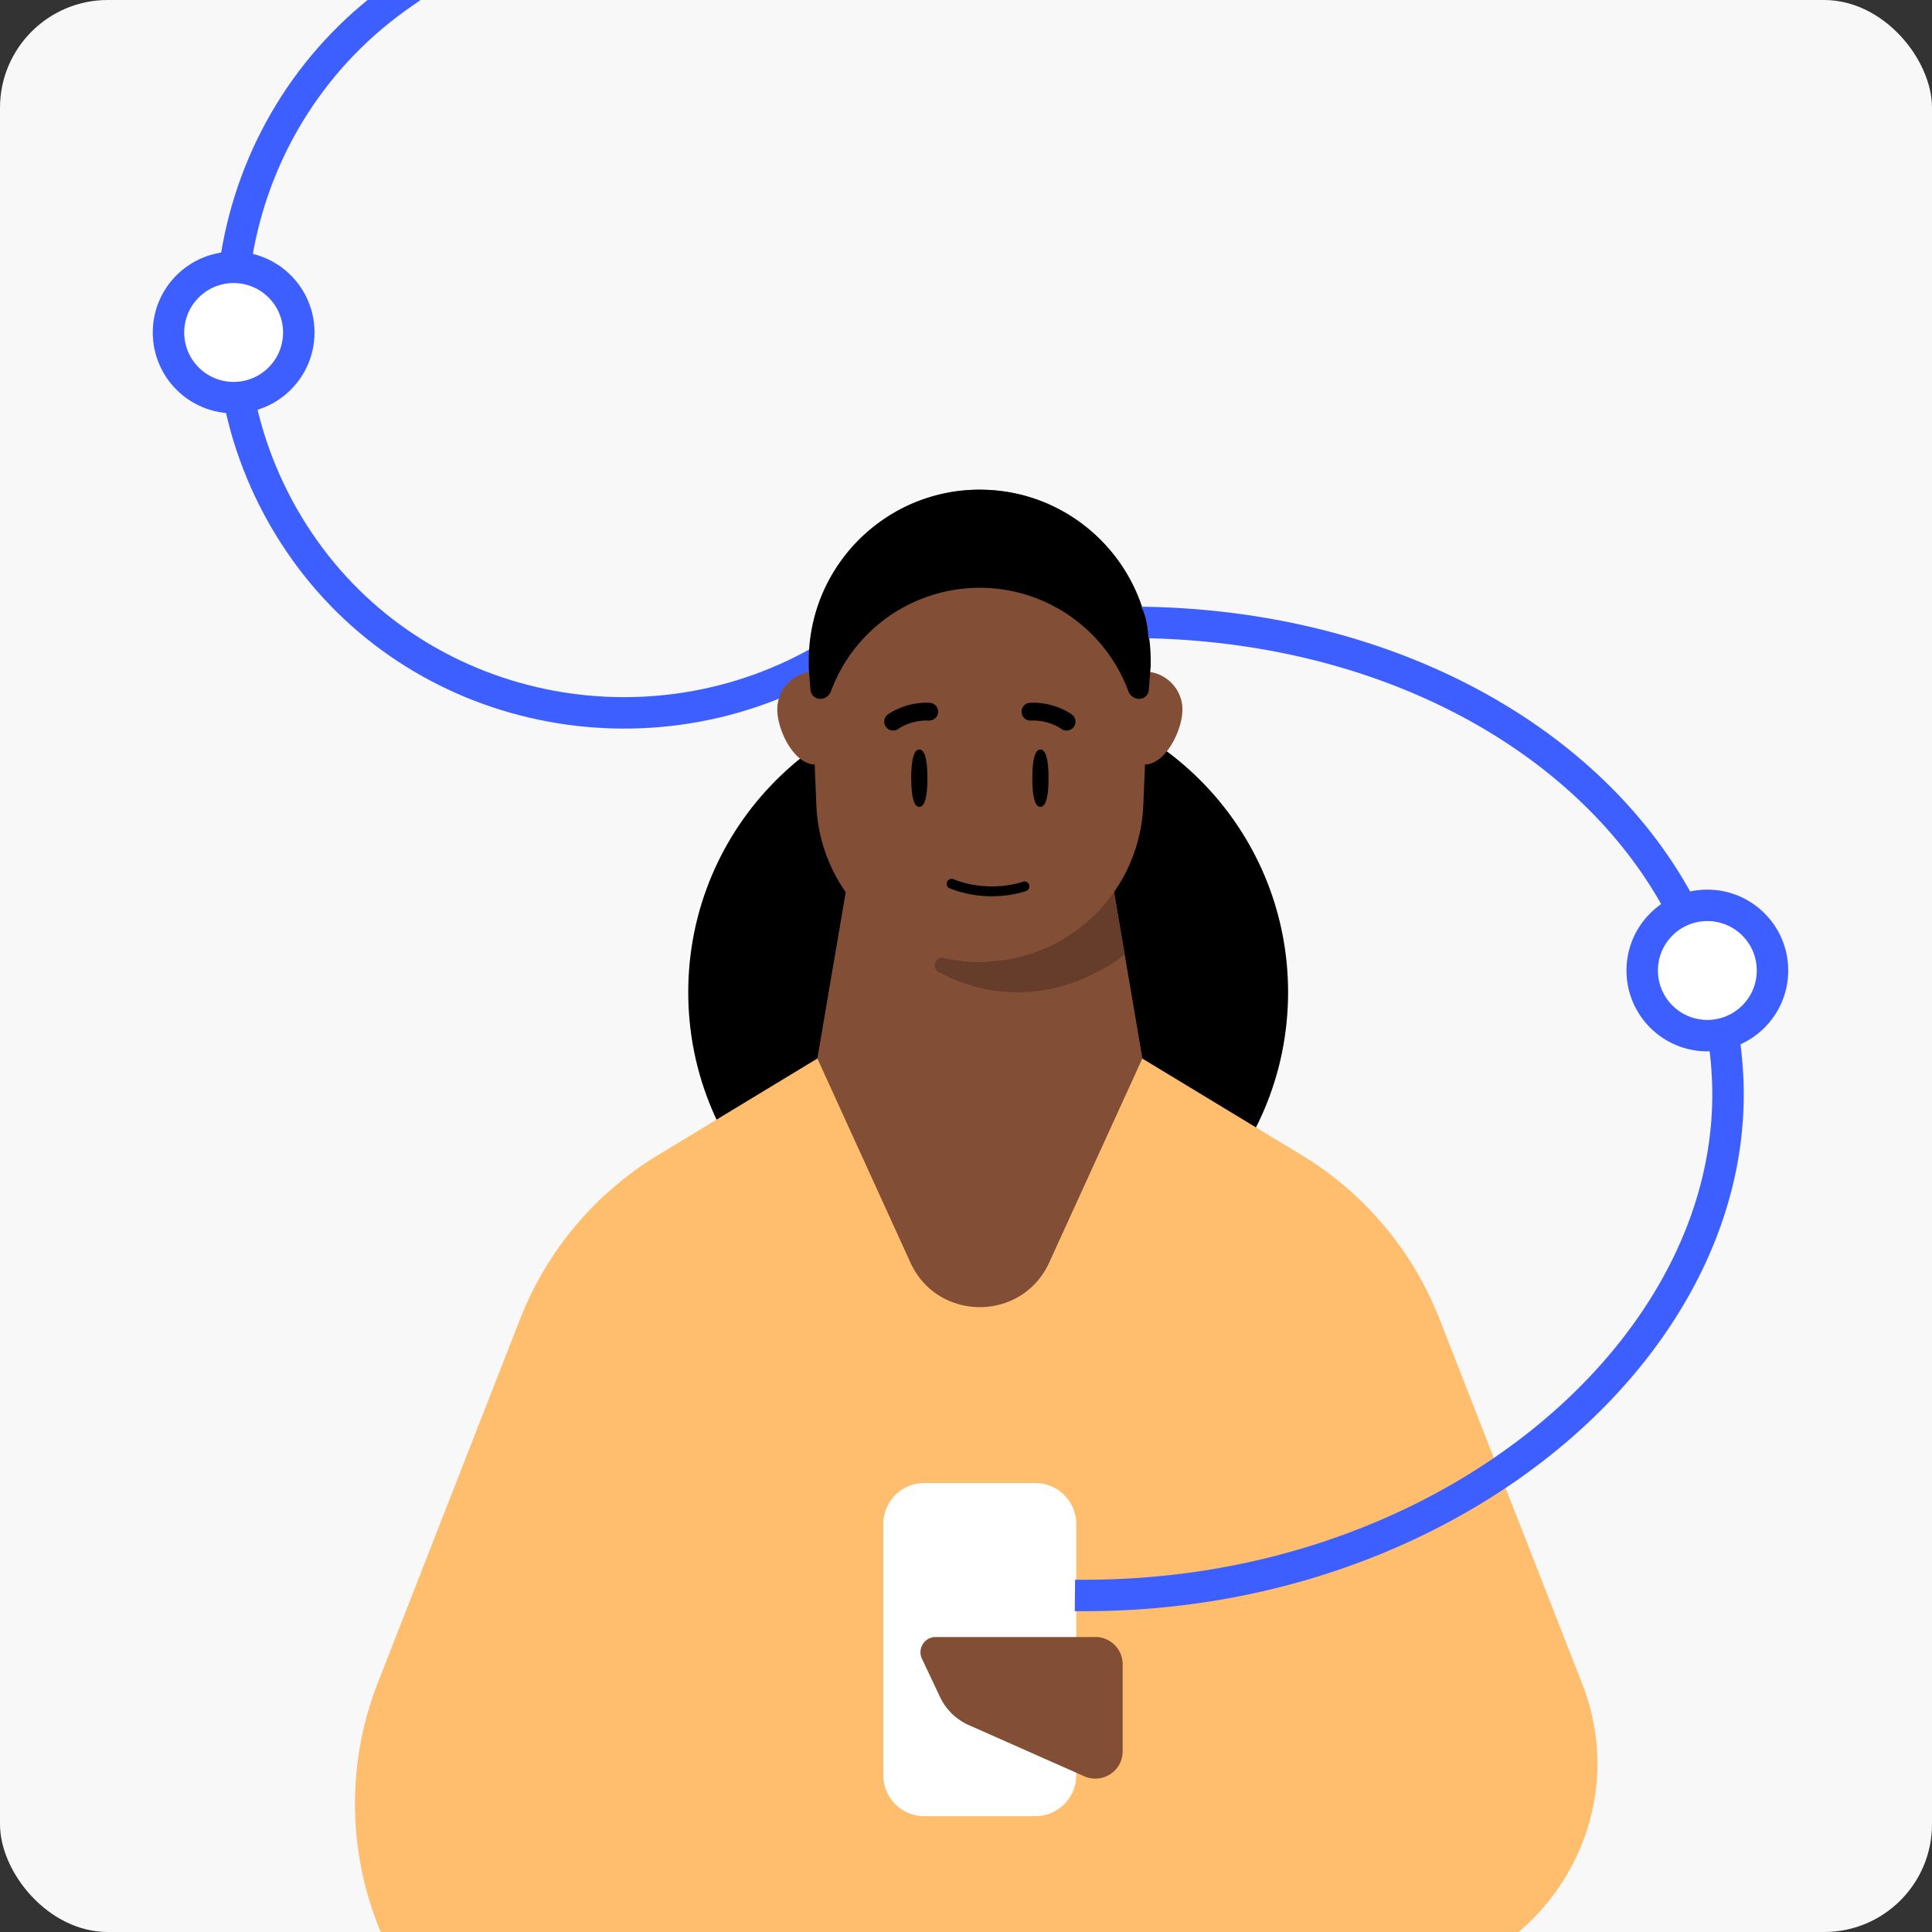 <svg width="215" height="215" viewBox="0 0 215 215" fill="none" xmlns="http://www.w3.org/2000/svg"><rect x="0" y="0" width="215" height="215" fill="#333333" stroke="none"/><g clip-path="url(#clip0_1380_83835)"><rect width="215" height="215" rx="12" fill="#F8F8F8"/><path d="M92.173 73.078C72.44 84.865 46.33 79.642 33.288 60.333c-13.568-20.08-8.35-47.469 11.647-61.16.94-.643 4.276-3.072 5.247-3.634" stroke="#3E5FFF" stroke-width="3.5" stroke-miterlimit="10"/><path d="M109.966 143.799c18.434 0 33.377-14.943 33.377-33.376 0-18.434-14.943-33.377-33.377-33.377-18.433 0-33.376 14.943-33.376 33.377 0 18.433 14.943 33.376 33.376 33.376z" fill="#000"/><path d="M144.577 220.486l-35.244-5.812v-.097l-.289.046-.289-.046v.097l-35.244 5.812-22.566 139.478c-2.525 15.605 9.525 29.755 25.328 29.755h65.536c15.809 0 27.853-14.156 25.329-29.755l-22.567-139.478h.006z" fill="#FF7059"/><path d="M153.061 220.82H81.474l-9.44 17.631a13.133 13.133 0 01-6.532 1.743c-4.245 0-8.4-2.06-10.93-5.818L45.8 221.358a36.93 36.93 0 01-3.758-34.078l15.83-40.475a37.2 37.2 0 0115.384-18.281l17.71-10.732h36.144l17.71 10.732a37.199 37.199 0 0115.384 18.281l15.831 40.475.13.333c6.096 16.046-5.937 33.207-23.098 33.207h-.006z" fill="#FFBD6E"/><path d="M127.126 117.793c-9.848 10.318-26.319 10.323-36.167 0l5.971-35.03h24.236l5.966 35.03h-.006z" fill="#824F36"/><path d="M125.144 106.133c-.798.917-2.999 2.02-3.956 2.479a18.082 18.082 0 01-7.929 1.811c-3.193 0-6.198-.821-8.813-2.27-.832-.464-.345-1.754.589-1.545a18.22 18.22 0 003.996.442c5.173 0 11.54-4.8 14.857-8.281l1.251 7.358.005.006z" fill="#663C2B"/><path d="M94.92 78.954c0 2.332-1.884 6.124-4.21 6.124h-.045c-2.315-.045-4.166-3.815-4.166-6.124 0-2.162 1.636-3.95 3.752-4.194.153 0 .306-.017.465-.017a4.2 4.2 0 012.949 1.206 4.193 4.193 0 011.267 3.01m36.654-.005c0 2.315-1.868 6.079-4.166 6.124h-.045c-1.896 0-3.504-2.53-4.03-4.72a5.898 5.898 0 01-.187-1.404 4.218 4.218 0 014.211-4.211c.153 0 .295.017.447.017 0 0 0 .017.017 0 2.1.243 3.753 2.037 3.753 4.194z" fill="#824F36"/><path d="M127.867 73.322c0 .232 0 .481-.017.725v.034l-.028.679-.277 6.99-.125 3.334-.187 4.488c0 .108-.017.215-.017.323a18.19 18.19 0 01-5.014 11.54c-.385.385-.77.759-1.172 1.11-.153.141-.305.26-.464.384-.509.419-1.036.804-1.573 1.155-.199.142-.419.26-.617.402a18.248 18.248 0 01-4.987 2.037c-.26.063-.526.125-.787.17a17.057 17.057 0 01-1.76.261 2.28 2.28 0 01-.339.028c-.481.045-.974.062-1.466.062-.34 0-.679-.017-1.019-.028-.26-.017-.526-.028-.787-.062a16.118 16.118 0 01-.866-.108h-.045a5.26 5.26 0 01-.724-.141c-.187-.017-.368-.063-.555-.108a18.124 18.124 0 01-9.164-5.167 18.167 18.167 0 01-5.031-11.864l-.153-3.673v-.08l-.028-.74-.142-3.351-.249-6.124-.028-.85-.029-.679c-.356-8.937 5.57-16.623 13.782-18.887a18.87 18.87 0 011.897-.43c.249-.045.509-.08.769-.108.029-.017.079-.017.125-.017.198-.028.402-.045.617-.062a5.05 5.05 0 01.662-.045 18.4 18.4 0 014.986.402c.447.09.895.198 1.342.34 7.794 2.297 13.47 9.52 13.47 18.055" fill="#824F36"/><path d="M116.683 86.6c0 1.76-.221 3.192-.9 3.192s-.9-1.426-.9-3.192c0-1.766.221-3.192.9-3.192s.9 1.426.9 3.192zm-13.476 0c0 1.76-.221 3.192-.9 3.192s-.9-1.426-.9-3.192c0-1.766.221-3.192.9-3.192s.9 1.426.9 3.192zm-3.819-5.303c-.3 0-.6-.136-.793-.397a.995.995 0 01.192-1.38c.08-.057 1.925-1.432 4.67-1.308a.991.991 0 01.945 1.03 1.003 1.003 0 01-1.03.945c-2.009-.09-3.379.906-3.39.917a.989.989 0 01-.589.193m19.301.005a.985.985 0 01-.594-.198c-.034-.028-1.404-1.001-3.39-.917a.987.987 0 01-1.03-.945.987.987 0 01.945-1.03c2.739-.124 4.59 1.25 4.669 1.307a.992.992 0 01.193 1.387.993.993 0 01-.787.39M105.691 98.86a.545.545 0 01-.305-.713.546.546 0 01.713-.306c4.047 1.613 7.709.294 7.742.277a.547.547 0 01.38 1.025c-.164.062-4.081 1.488-8.535-.289m3.345-44.362c-10.51 0-19.029 8.518-19.029 19.028v.815l.192 2.44c.046.56.515.996 1.076.996.532 0 1.007-.334 1.194-.832a17.662 17.662 0 019.56-10.08h.011a17.616 17.616 0 0113.986 0 17.662 17.662 0 019.554 10.074c.186.504.662.838 1.194.838.566 0 1.036-.436 1.075-.996l.193-2.48v-.033l.017.034v-.77c0-10.51-8.518-19.029-19.029-19.029l.006-.005z" fill="#000"/><path d="M115.201 165.036h-12.333a4.573 4.573 0 00-4.573 4.573v27.932a4.573 4.573 0 004.573 4.573h12.333a4.572 4.572 0 004.573-4.573v-27.932a4.572 4.572 0 00-4.573-4.573z" fill="#fff"/><path d="M121.891 182.174h-17.767c-1.239 0-2.054 1.291-1.528 2.412l2.015 4.267a6.418 6.418 0 003.192 3.119l12.86 5.699a3.04 3.04 0 004.273-2.779v-9.684a3.04 3.04 0 00-3.039-3.039M100.824 115.8l-9.865 1.992 10.352 22.702c3.022 6.623 12.429 6.628 15.452 0l10.363-22.707-12.548-3.198" fill="#824F36"/><path d="M125.837 69.256c36.593.025 65.049 21.872 66.418 50.66 1.369 28.789-28.695 55.695-67.262 57.529a95.702 95.702 0 01-5.371.101" stroke="#3E5FFF" stroke-width="3.5" stroke-miterlimit="10"/><path d="M122.857 67.171c.919-.367 2.977-.882 3.859 0 .882.882 1.103 3.308 1.103 4.41h-4.962v-4.41z" fill="#000"/><circle cx="190" cy="108" r="7.25" fill="#fff" stroke="#3E5FFF" stroke-width="3.5"/><circle cx="26" cy="37" r="7.25" fill="#fff" stroke="#3E5FFF" stroke-width="3.5"/></g><defs><clipPath id="clip0_1380_83835"><rect width="215" height="215" rx="12" fill="#fff"/></clipPath></defs></svg>